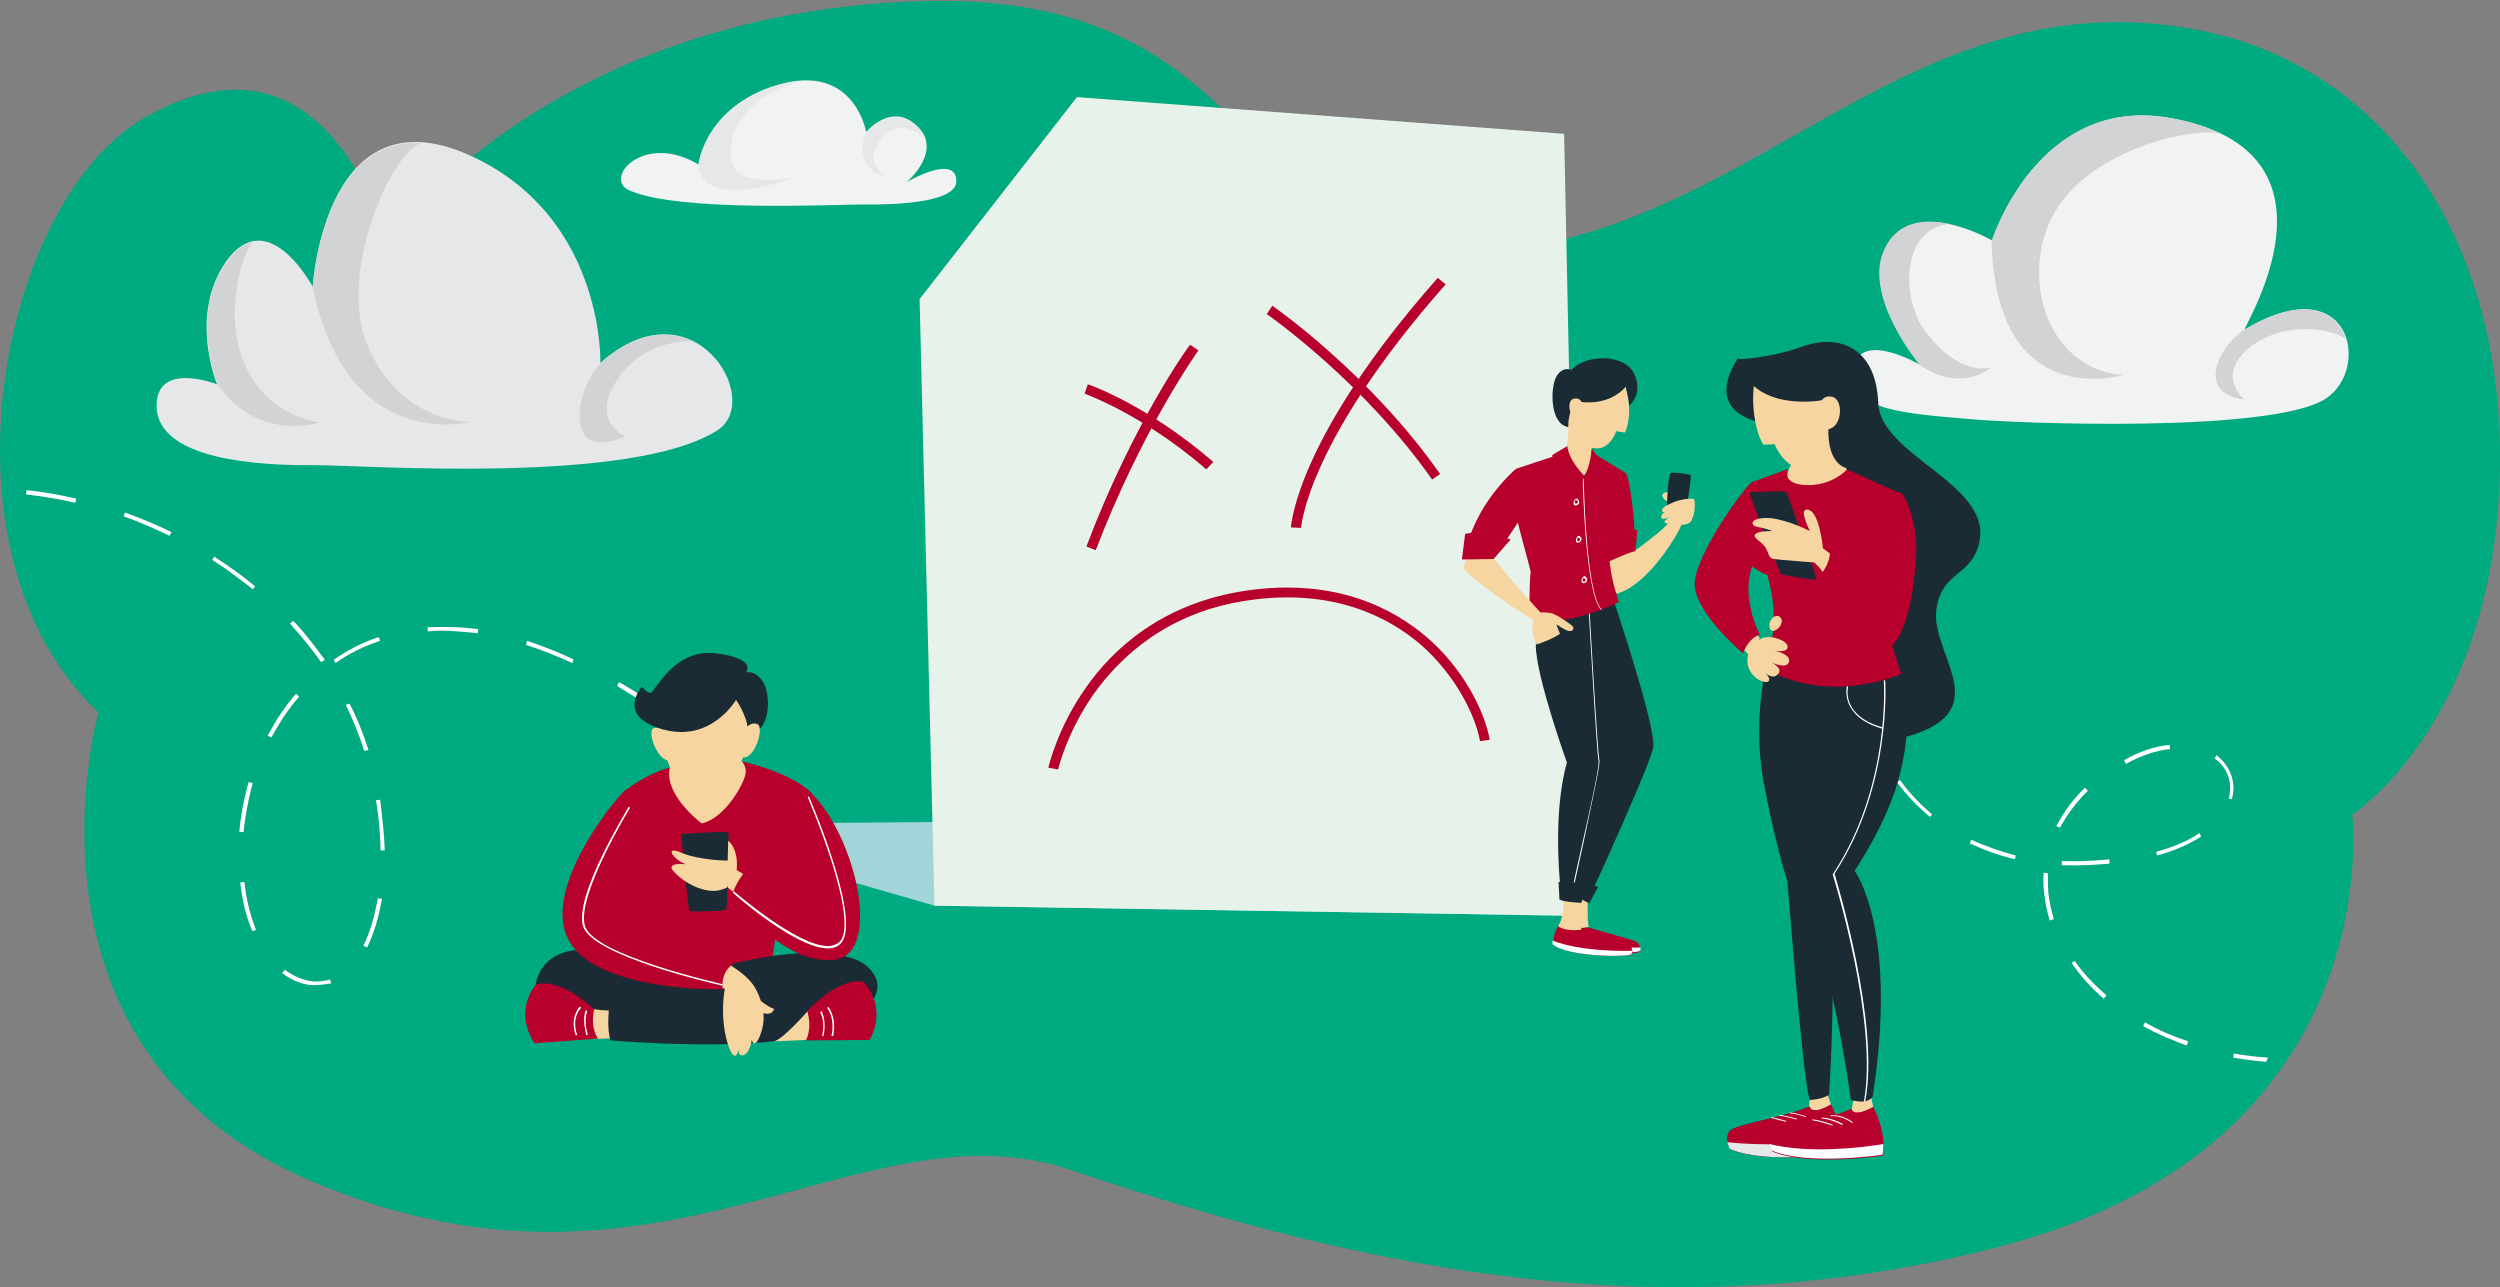 <?xml version="1.0" encoding="utf-8"?>
<!-- Generator: Adobe Illustrator 18.0.0, SVG Export Plug-In . SVG Version: 6.00 Build 0)  -->
<!DOCTYPE svg PUBLIC "-//W3C//DTD SVG 1.1//EN" "http://www.w3.org/Graphics/SVG/1.1/DTD/svg11.dtd">
<svg version="1.1" id="Layer_1" xmlns="http://www.w3.org/2000/svg" xmlns:xlink="http://www.w3.org/1999/xlink" x="0px" y="0px"
	 viewBox="0 0 538 277" enable-background="new 0 0 538 277" xml:space="preserve">
<rect x="0" y="0" width="538" height="277" fill="#808080" stroke="none"/>
<g>
	<rect fill="none" width="538" height="277"/>
	<path fill="#00AA80" d="M473.2,6.5C412-5.4,379.5,47.9,322.5,54c-57,6.1-46.6-56.8-125.6-53.7C117.9,3.2,83.2,52,83.2,52
		S70.7,2.4,31,25.4C-0.2,43.5-15,119.3,21.2,153.3c0,0-20.4,71.8,44.5,100.3c75.3,33,118.9-17.1,164.5-1.9
		c55.9,18.8,124.5,36.6,201.1,16.3c83.4-22.2,74.9-92.7,74.9-92.7s27.7-17.8,31.4-66.2C541.6,55.5,515.4,14.7,473.2,6.5z"/>
	<path fill="#A1D5D9" d="M201.1,194.9l-60.8-17.5l120.1-1l79.8,20.7L201.1,194.9z"/>
	<path fill="#FFFFFF" d="M36.5,115.3c-3.2-1.5-6.5-3-9.9-4.2l0.3-0.8c3.4,1.2,6.7,2.6,10,4.2L36.5,115.3z M16.2,108.2
		c-3.5-0.8-7.1-1.4-10.6-1.8l0.1-0.9c3.5,0.3,7.2,1,10.7,1.8L16.2,108.2z"/>
	<path fill="#FFFFFF" d="M67.2,212c-2.2-0.1-4.5-1.1-6.5-2.6l0.6-0.7c1.9,1.4,4,2.3,6.1,2.5c1.2,0.1,2.4-0.1,3.6-0.4l0.3,0.8
		C69.9,211.9,68.5,212,67.2,212z M79,203.9l-0.8-0.4c1.4-2.8,2.4-6.2,3.1-10.2l0.9,0.1C81.5,197.5,80.4,201.1,79,203.9z M54.3,200.4
		c-1.3-3.1-2.2-6.6-2.6-10.5l0.9-0.1c0.4,3.9,1.3,7.3,2.5,10.3L54.3,200.4z M81.9,182.8c-0.1-3.2-0.3-6.5-0.9-10
		c0-0.2-0.1-0.4-0.1-0.6l0.9-0.1c0,0.2,0.1,0.4,0.1,0.7c0.4,3.5,0.8,7,0.9,10.2h-0.9V182.8z M52.4,179.1l-0.9-0.1
		c0.3-3.5,1-7.2,2-10.7l0.9,0.2C53.4,172,52.8,175.6,52.4,179.1z M78.4,161.6c-1.1-3.4-2.4-6.7-4-9.9l0.8-0.3c1.7,3.2,3,6.6,4.1,10
		L78.4,161.6z M58.4,158.7l-0.8-0.4c1.8-3.3,3.7-6.3,6.1-9l0.7,0.6C62.1,152.5,60.2,155.4,58.4,158.7z M69.1,142.5
		c-2-2.9-4.3-5.6-6.7-8.3l0.7-0.6c2.5,2.6,4.7,5.5,6.8,8.4L69.1,142.5z M72.2,142.7l-0.4-0.7c3-2.1,6.3-3.8,9.7-4.9l0.3,0.8
		C78.3,139.1,75.1,140.6,72.2,142.7z M123.2,142.7c-3.4-1.5-6.7-2.9-10-3.9l0.2-0.9c3.3,1.1,6.7,2.4,10,4L123.2,142.7z M92.1,135.9
		L92,135c2.2-0.1,4.4-0.1,6.7,0c1.3,0.1,2.8,0.2,4.2,0.4l-0.1,0.9c-1.3-0.2-2.8-0.3-4.1-0.4C96.4,135.7,94.2,135.6,92.1,135.9z
		 M54.4,126.8c-2.8-2.2-5.6-4.3-8.7-6.3l0.4-0.7c3.1,2,6.1,4.1,8.8,6.4L54.4,126.8z"/>
	<path fill="#FFFFFF" d="M137.6,150.6c-1.7-1.1-3.3-2-4.8-3l0.4-0.8c1.7,0.9,3.3,2,5,3L137.6,150.6z"/>
	<path fill="#FFFFFF" d="M402.9,159.5c-1.4-3.2-2-5.3-2-5.4l0.9-0.2c0,0,0.6,2.1,1.9,5.2L402.9,159.5z"/>
	<path fill="#FFFFFF" d="M433.6,184.9c-3.4-0.8-6.7-2-9.7-3.4l0.3-0.8c3,1.4,6.2,2.5,9.6,3.4L433.6,184.9z M415.3,175.8
		c-2.6-2.2-5-4.7-7.1-7.5l0.7-0.4c2,2.8,4.4,5.2,6.9,7.4L415.3,175.8z"/>
	<path fill="#FFFFFF" d="M480.3,172c0.3-1.1,0.4-2.2,0.3-3.2c-0.2-2.4-1.5-4.6-3.6-6.3l-0.4,0.7c1.9,1.4,3.1,3.4,3.3,5.6
		c0.1,1,0,2-0.3,3L480.3,172z"/>
	<path fill="#FFFFFF" d="M442,197.8c-0.6-1.9-1-3.9-1.2-5.7c-0.1-1.4-0.1-2.8-0.1-4.2l-0.9-0.1c-0.1,1.4-0.1,2.9,0.1,4.3
		c0.2,2,0.6,4,1.2,6L442,197.8z"/>
	<path fill="#FFFFFF" d="M449.3,170.2l-0.6-0.7c-2.6,2.5-4.6,5.3-6.2,8.3l0.8,0.3C444.8,175.4,446.8,172.6,449.3,170.2z"/>
	<path fill="#FFFFFF" d="M452.7,214.9l0.6-0.7c-2.6-2.3-5-4.7-6.8-7.4l-0.7,0.4C447.7,210,450,212.6,452.7,214.9z"/>
	<path fill="#FFFFFF" d="M454,185.8l-0.1-0.9c-0.2,0-0.4,0.1-0.7,0.1c-3.2,0.3-6.5,0.4-9.5,0.3v0.9c3.1,0.1,6.3,0,9.6-0.3
		C453.6,186,453.8,185.8,454,185.8z"/>
	<path fill="#FFFFFF" d="M470.9,224.1c-3.3-1.1-6.4-2.4-9.3-4.1l-0.4,0.8c3,1.7,6.1,3,9.4,4.2L470.9,224.1z"/>
	<path fill="#FFFFFF" d="M488.1,227.6c-2.5-0.2-5-0.4-7.4-0.9l-0.1,0.9c2.3,0.4,4.6,0.7,7.1,0.9C487.8,228.1,488,227.8,488.1,227.6z
		"/>
	<path fill="#FFFFFF" d="M457.1,163.6l0.4,0.8c3.2-1.8,6.5-2.9,9.5-3.2l-0.1-0.9C463.7,160.6,460.4,161.7,457.1,163.6z"/>
	<path fill="#FFFFFF" d="M464.2,184.1c3.7-1,6.9-2.4,9.5-4.1l-0.4-0.7c-2.5,1.7-5.6,3-9.3,4L464.2,184.1z"/>
	<path fill="#E6E7E8" d="M46.7,82.7c0,0-13-5.1-13,4.6c0,11.8,22.4,12.9,33.8,12.8c11.3,0,68.4,4.3,86.9-7.5
		c10.1-6.5-5.2-32.3-25.2-14.5c0,0,0.9-29.6-25.5-43.4c-33.8-17.7-36.4,27-36.4,27s-9.6-18-18.6-5.5C40.5,67.8,46.7,82.7,46.7,82.7z
		"/>
	<path fill="#D1D3D4" d="M79.1,74.4c-6.7-16,5.6-42.3,11.6-43.6c-21.5-1.3-23.4,31.1-23.4,31.1c7.5,35.9,33.9,28.9,33.9,28.9
		S86.2,91.2,79.1,74.4z"/>
	<path fill="#D1D3D4" d="M134.6,93.9c0,0-6.4-2.6-3.1-9.8c3.3-7.2,10.5-10.8,17.5-10.7c-5.2-2.4-12.1-2.1-19.9,4.9
		c0,0-5.2,5.7-4.2,12.9C125.9,98.2,134.6,93.9,134.6,93.9z"/>
	<path fill="#D1D3D4" d="M52.7,78.5c-5.1-11.6,0.2-25.8,1.8-26.4c-1.9,0.3-3.9,1.7-5.7,4.3c-8.2,11.4-2,26.3-2,26.3
		c9,12.7,22,8.2,22,8.2S57.7,89.9,52.7,78.5z"/>
	<path fill="#F1F2F2" d="M413.2,78.5c0,0-14.4-8.4-14.4,2.2c0,7.7,11.5,8.3,25.2,9.5c9.6,0.9,64.8,3.1,76.5-4.4
		c9.8-6.4,5.5-28.5-17.4-14.9c-1.3,0.8,24.5-38.2-16-45.5c-28.4-5.1-38.3,26.4-38.3,26.4s-18.1-10.6-23.2,2.6
		C401.4,64.4,413.2,78.5,413.2,78.5z"/>
	<path fill="#D1D3D4" d="M442.7,44.8c8.7-13.6,31.2-17.7,35.4-15.9c-3-1.5-6.7-2.8-11.2-3.5c-28.4-5.1-38.3,26.4-38.3,26.4
		c0.8,37.4,28.3,28.9,28.3,28.9C440.1,79.5,434.1,58.4,442.7,44.8z"/>
	<path fill="#D1D3D4" d="M482.9,71c0,0-5.6,3.8-6.1,9.3c-0.3,5.4,6.1,5.6,6.1,5.6s-6.2-5.1,1.2-11.1c6.5-5.3,16.3-4.6,20.6-2
		C502.9,66.9,495.8,63.2,482.9,71z"/>
	<path fill="#D1D3D4" d="M413.9,70.7c-4.4-6.2-5.1-21.3,5.5-22.5c-5.3-1.2-11.5-0.7-14.2,6.2c-3.9,10,7.9,24.1,7.9,24.1
		c8.9,6.3,15.3,0.6,15.3,0.6S421.5,81.4,413.9,70.7z"/>
	<path fill="#E7F2EA" d="M231.8,20.9l104.8,7.9l3.5,168.3l-139-2.2l-3.2-130.4L231.8,20.9z"/>
	<path fill="#E7F2EA" d="M231.8,20.9l1.9,46.1l-35.9-2.5L231.8,20.9z"/>
	<path fill="#B7002B" d="M235.8,118.4l-2-0.8c10-26.5,22.1-43.3,22.3-43.4l1.8,1.2C257.7,75.7,245.8,92.3,235.8,118.4z"/>
	<path fill="#B7002B" d="M259.6,101c-13.9-12-26.1-16.2-26.2-16.3l0.7-2c0.6,0.2,12.7,4.4,27,16.7L259.6,101z"/>
	<path fill="#B7002B" d="M308.2,103.2c-14.9-21.2-35.4-35.5-35.6-35.6l1.2-1.8c0.2,0.1,21,14.6,36.1,36.2L308.2,103.2z"/>
	<path fill="#B7002B" d="M280,113.6l-2.2-0.1c0.1-0.8,1.4-19.5,31.6-53.7l1.7,1.4C281.4,94.8,280,113.3,280,113.6z"/>
	<path fill="#B7002B" d="M227.7,165.6l-2.1-0.4c0.1-0.3,1.9-8.4,8-17.1c5.7-8.2,16.3-18.3,34.6-21c19.3-2.8,31.6,3.9,38.7,9.9
		c8,6.8,12.6,16.1,13.7,22.2l-2.1,0.3c-1-5.6-5.3-14.3-12.9-20.9c-6.7-5.7-18.6-12.1-37-9.4c-17.5,2.5-27.7,12.4-33.2,20.1
		C229.5,157.7,227.7,165.6,227.7,165.6z"/>
	<path fill="#F1F2F2" d="M195.1,39.2c0,0,10.7-6.3,10.7-0.2c0,4.6-13.1,5.1-19.7,5c-6.6,0-39.8,1.7-50.6-3c-5.9-2.5,3-12.7,14.8-5.6
		c0,0,1.2-11.5,15.4-16.6c18-6.4,20.7,9.6,20.7,9.6s5.3-6.4,10.7-1.5C203.3,32.3,195.1,39.2,195.1,39.2z"/>
	<path fill="#E6E7E8" d="M157.9,35.9c-2.3-4.5,0.8-15.1,14.7-18.5c-2,0.1-4.2,0.6-6.8,1.4c-14.2,5.1-15.4,16.6-15.4,16.6
		c0.2,10.5,21.3,2.6,21.3,2.6S160.4,40.7,157.9,35.9z"/>
	<path fill="#E6E7E8" d="M190.6,38.1c0,0-4.8-2.8-1.3-7.8s8.6-2.2,10,0c-0.3-1.1-0.9-2.2-2.1-3.2c-5.4-4.9-10.7,1.5-10.7,1.5
		C185.2,30.7,184.3,36.1,190.6,38.1z"/>
	<path fill="#F7D5A0" d="M341.7,193.3c0,0-0.2,4.7,0.2,6.1c0,0-3.2,1.1-3.3,0.2c-0.1-0.9,0.1-7,0.1-7L341.7,193.3z"/>
	<path fill="#1A2B35" d="M341,189.5l2.9,1.4l-1.9,3.5l-3.7-1.9L341,189.5z"/>
	<path fill="#1A2B35" d="M347.4,129.6c0,0,8.8,26.3,8.4,31c-0.2,3-13.2,31.3-13.2,31.3l-2.3-0.8l5.1-30.3c0,0-5.2-18.7-4.8-19.2
		C340.9,141,347.4,129.6,347.4,129.6z"/>
	<path fill="#B7002B" d="M337,198.8c0,0,1.3,1.2,4.8,0.8c0,0,8.9,2.5,10,2.9c1,0.3,1.4,1.7,1.1,2.3c-0.4,0.7-13.7,0.7-17-2.1
		C336,202.5,335.9,200.3,337,198.8z"/>
	<path fill="#FFFFFF" d="M352.9,204.6c-0.4,0.7-13.7,0.7-17-2.1c0,0,0-0.3,0-0.8c5.7,2.3,15,2.3,17.1,2.2
		C353.1,204.2,353.1,204.4,352.9,204.6z"/>
	<path fill="#F7D5A0" d="M336.3,191.7c0.1,0.7,0.7,4.9-1,7.6l0.4,3.3c0,0,2.6-1.1,2.8-1.1c0.1,0,1.8-1.4,1.8-1.4s-0.6-4,0.1-8.9
		L336.3,191.7z"/>
	<path fill="#B7002B" d="M335.3,199.3c0,0,1.3,1.2,4.8,0.8c0,0,8.9,2.5,10,2.9c1,0.3,1.4,1.7,1.1,2.3c-0.4,0.7-13.7,0.7-17-2.1
		C334.2,203.2,334.2,201,335.3,199.3z"/>
	<path fill="#1A2B35" d="M347.4,129.6c-0.6,0.9-1.9,29.6-1.7,34.5c0.3,5-5.6,29.1-5.6,29.1l-4.1-0.3c0,0-2.2-16.8,1.2-28.8
		c0,0-6.7-18.6-6.7-25.3l1-3.5l1.1-5.1l8.7-1.2L347.4,129.6z"/>
	<path fill="#F7D5A0" d="M359.5,106.3c-0.2-0.2-0.9-0.6-1.5-0.1c-0.7,0.4,0.3,1.8,1.4,1.8L359.5,106.3z"/>
	<path fill="#F7D5A0" d="M359.5,106.3c-0.2-0.2-0.9-0.6-1.5-0.1c-0.7,0.4,0.3,1.8,1.4,1.8L359.5,106.3z"/>
	<path fill="#1A2B35" d="M363.1,108.3c0-0.1,1-5.8,0.7-6.1c-0.3-0.1-3.5-0.7-4.2-0.4c-0.7,0.1-0.9,7.4-0.9,7.4l3.3-0.3L363.1,108.3z
		"/>
	<path fill="#F7D5A0" d="M337.5,92.1c0.1,0.1,0.2,3.5-1,5.5l-0.7,2l2,2c0.1,0.1,3,0.8,3,0.8l2-1.9l0.1-1.1c0,0-0.9-2,0-4.6
		L337.5,92.1z"/>
	<path fill="#B7002B" d="M350,102.1c0.4-0.1,1.9,9.2,1.7,12.8l-2.1,1.8l-2.3,0.2l-2.2-0.7C345.1,116.1,347.4,102.9,350,102.1z"/>
	<path fill="#F7D5A0" d="M361.9,112.7c0.1,0.7-6.8,13.2-14.1,15.1l-3-1.2l0.2-3.6l1.2-2.2l2.2-2.6l3.3,0.4c0,0,6.6-4.7,7.5-6.3
		l1.1-0.9L361.9,112.7z"/>
	<path fill="#F7D5A0" d="M364.6,107.5c-0.2-0.4-2.9-0.1-4.5,0.6c-1.7,0.7-2.6,1.3-2.4,1.9c0.2,0.6,1.7-0.1,1.7-0.1s-1.9,0.3-1.9,1.3
		c-0.1,1,1.7,0.1,1.7,0.1s-1.4,0.9-0.9,1.2c0.6,0.3,4,0.9,5.3,0C364.7,111.6,364.9,108.4,364.6,107.5z"/>
	<path fill="#78CEFF" d="M341.3,102.9c0,0,1.1,7.7,0.3,10.6l-2.1,0.2c0,0,0.3-6.7-0.6-9.6l1.8-1.7L341.3,102.9z"/>
	<path fill="#B7002B" d="M351.9,118.6c0,0,0.6-4.5,0.3-4.6c-0.2-0.1-4.2,0.1-5.9,1.5c-0.3,1.8-0.3,3.5,0,5.3
		C346.3,120.8,350.4,118.9,351.9,118.6z"/>
	<path fill="#FFFFFF" d="M351.1,205.3c-0.4,0.7-13.7,0.7-17-2.1c0,0,0-0.3,0-0.8c5.7,2.3,15,2.3,17.1,2.2
		C351.4,204.8,351.2,205,351.1,205.3z"/>
	<path fill="#F7D5A0" d="M342.5,97.4c-1.2,0.6-3.2,1.1-5.2-1.9c0.3-1.7,0.3-3.3,0.2-3.4l5.4,2.8C342.7,95.9,342.5,96.7,342.5,97.4z"
		/>
	<path fill="#F7D5A0" d="M349.7,82.8c0,0,2,5.6,0,10.3l-1.9-0.3c0,0-2.8,8.7-10.4-0.6l-1.5-5.2l5.7-4.2H349.7z"/>
	<path fill="#1A2B35" d="M350.6,87.3c0,0,3.2-2.5,1-7c-2.2-4.3-10.5-4-13.4-0.7c0,0-2-0.9-3.3,1.5c-1.3,2.4-1.4,10.2,2.6,10.8
		c0,0-0.1-3,1.1-4.3l1.8-1.1c0,0,5.7,1,9.5-3.3C349.8,83.3,350.5,85.5,350.6,87.3z"/>
	<path fill="#F7D5A0" d="M340.6,87.6c0-0.2-0.1-2.2-1.9-1.8c-1.8,0.3-0.7,4.5,0.3,4.3C340.1,89.9,340.6,87.6,340.6,87.6z"/>
	<path fill="#FFFFFF" d="M338.5,192.1h-0.2c0.1-1.2,1.1-5.7,2.3-11c1.7-7.4,3.7-16.6,3.4-17.4c-0.4-1.5-2-30.8-2.1-32h0.2
		c0,0.3,1.7,30.5,2.1,32c0.2,0.9-1.8,9.7-3.4,17.5C339.7,186.4,338.6,190.9,338.5,192.1z"/>
	<path fill="#1A2B35" d="M341.7,190l-1.4,4.3c0,0-3.9-0.2-4.7-0.7l-0.2-3.8L341.7,190z"/>
	<path fill="#B7002B" d="M326.1,101c0,0-9,7.7-10.8,18.4l4.1-0.9l3,0.2c0,0,4.4-6.3,4.8-7.1C327.2,111.6,329.5,105,326.1,101z"/>
	<path fill="#B7002B" d="M342.5,97.3l7.5,4.6c0,0-4.1,11.3-3.7,17.7s2.3,9.7,2,10c-0.3,0.3-11.7,5.3-17.5,3.9l-1.7-2.5
		c0,0,0.1-7.4,0.3-7.8c0.1-0.4-2.8-10.2-3-12c-0.2-2-0.2-10.3-0.2-10.3l10-3.3c0,0,0.9,4.1,4.7,4.9
		C340.9,102.5,343.4,100,342.5,97.3z"/>
	<path fill="#F7D5A0" d="M316.1,118.6c0,0-1.2,3.1-1.1,3.8c0.1,0.7,9.4,7.9,14.9,10.9c0,0-0.6,3.4,0.8,5.4c0,0,3.1-1,5-2.3
		c0,0-0.8-2-0.7-2c0.1,0,1.4,1,2.3,1.3c0.9,0.4,2-0.4,0.7-1.3c-1.3-0.9-3.3-2.4-4.5-2.5c-1.2-0.2-2-0.1-2-0.1s-8.8-9.6-10.1-11.9
		l-2.6-2L316.1,118.6z"/>
	<path fill="#B7002B" d="M325.1,116.1c0,0-6.3-2.2-9.8-1.2l-0.7,5.5l6.8-0.1L325.1,116.1z"/>
	<path fill="#FFFFFF" d="M344.6,131.3c-3.5-3.5-4-27.8-4-28.8h0.2c0,0.2,0.4,25.2,3.9,28.7L344.6,131.3z"/>
	<path fill="#B7002B" d="M337.3,96c0,0-3.3,1.9-3.3,2c0,0.1,1.9,5.5,6.1,6.8l0.9-2.4C340.9,102.5,337.5,98.9,337.3,96z"/>
	<path fill="#B7002B" d="M342.5,96.5c0,0-0.1,3.8-1.7,6.1l1,2.3c0,0,3-2.8,2.1-6.5L342.5,96.5z"/>
	<path fill="#FFFFFF" d="M339.1,108.8c-0.1,0-0.2,0-0.3-0.1c-0.2-0.1-0.2-0.4-0.1-0.8c0.1-0.2,0.3-0.6,0.6-0.6c0.1,0,0.1,0,0.2,0.1
		c0.4,0.3,0.4,0.7,0.3,0.9C339.7,108.6,339.3,108.8,339.1,108.8z M339.2,107.6c-0.1,0-0.3,0.1-0.3,0.3c0,0.1-0.1,0.3,0.1,0.4
		l0.1,0.1c0.2,0,0.4-0.1,0.4-0.3C339.7,108,339.6,107.8,339.2,107.6z"/>
	<path fill="#FFFFFF" d="M339.6,116.8c-0.1,0-0.2,0-0.3-0.1c-0.2-0.1-0.2-0.4-0.1-0.8c0.1-0.2,0.3-0.6,0.6-0.6c0.1,0,0.1,0,0.2,0.1
		c0.4,0.3,0.4,0.7,0.3,0.9C340.1,116.5,339.9,116.8,339.6,116.8z M339.7,115.7c-0.1,0-0.3,0.1-0.3,0.3c0,0.1-0.1,0.3,0.1,0.4
		l0.1,0.1c0.2,0,0.4-0.1,0.4-0.3C340.1,116,340,115.9,339.7,115.7C339.8,115.7,339.8,115.7,339.7,115.7z"/>
	<path fill="#FFFFFF" d="M340.8,125.5c-0.1,0-0.2,0-0.3-0.1c-0.2-0.1-0.2-0.4-0.1-0.8c0.1-0.2,0.3-0.6,0.6-0.6c0.1,0,0.1,0,0.2,0.1
		c0.4,0.3,0.4,0.7,0.3,0.9C341.4,125.3,341.1,125.5,340.8,125.5z M340.9,124.4c-0.1,0-0.3,0.1-0.3,0.3c0,0.1-0.1,0.3,0.1,0.4
		l0.1,0.1c0.2,0,0.4-0.1,0.4-0.3C341.3,124.7,341.2,124.6,340.9,124.4C340.9,124.4,341,124.4,340.9,124.4z"/>
	<path fill="#B7002B" d="M134,170.5c0,0,5.1-4.1,10.4-5.4c5.3-1.2,9.8,0.1,9.8,0.1l5.6-1.3c0,0,10.1,2.1,14.9,6.8v10.5
		c0,0-1,8.9-1.1,9c-0.1,0.1-4.5,2.6-4.5,2.6l-1.8,5.8l-0.4,2.8l-1.1,7.8l-12.2,0.3l-16.4-4.5l-4.8-18.9L134,170.5z"/>
	<path fill="#1A2B35" d="M135.6,207.1c-0.2-0.1-9.8-5.1-16.3-1.2c-6.6,4-3.5,12.8-3.5,12.8l10.8,1.3c0,0,13.9-0.2,14.8-0.6
		c0.9-0.3,4.4-7.5,4.4-7.5l-7.8-4.6L135.6,207.1z"/>
	<path fill="#F7D5A0" d="M133.3,217.4c0,0-3.2,0.3-6.4-0.4l0.2,6.6l5.8-0.2L133.3,217.4z"/>
	<path fill="#B7002B" d="M115.4,211.9c0,0-5,5.4-0.3,12.6l13.6-1c0,0-1.8-2.2-0.8-6.4C127.7,217.2,120.9,210.3,115.4,211.9z"/>
	<path fill="#B7002B" d="M118.8,211.9c-2.2,1.8-4.8,5.5-2.3,12.5l-1.5,0.1c-4.5-7.2,0.3-12.6,0.3-12.6
		C116.5,211.6,117.7,211.7,118.8,211.9z"/>
	<path fill="#F7D5A0" d="M160.9,188.6c-0.1,0-3.3-1.9-3.3-1.9s-1.2,3.4-1.3,3.8c-0.1,0.4,2.2,1.9,2.2,1.9L160.9,188.6z"/>
	<path fill="#1A2B35" d="M156.3,195.8c-0.1,0.3-7.7,0.4-7.9,0.3c-0.3-0.1-1.9-16.4-1.7-16.6c0.3-0.1,9.6-0.7,10-0.3
		C157.1,179.3,156.5,194.7,156.3,195.8z"/>
	<path fill="#F7D5A0" d="M158.4,187.9c0.1-0.1,0.9-4.7-1.7-7l-0.1,4.3c0,0-5.9,0-10-1.7c-4-1.7-1.4,1.8,1.1,2.5c0,0-2.9-0.4-3.2,0.6
		c-0.3,1,6.8,7.2,11.9,4.4l1.5-2.3L158.4,187.9z"/>
	<path fill="#F7D5A0" d="M159.1,163.3c0,0,1.8,1.3,1.3,3.4c-0.4,2.1-4.4,9.4-9.4,10.5c0,0-9-6.7-6.6-12.8c2.4-6,5.8-3.2,5.8-3.2
		L159.1,163.3z"/>
	<path fill="#F7D5A0" d="M144.4,164.5c2.4-6,5.8-3.2,5.8-3.2l8.8,2c0,0,0.2,0.2,0.6,0.6c0,0-1.1,6.8-8,7.6
		C145.3,172.2,144.1,165.4,144.4,164.5z"/>
	<path fill="#F7D5A0" d="M159.6,149.5c0,0,5.7,17.2-7.4,19.5c-13.1,2.4-8.7-19.5-8.7-19.5l10-2L159.6,149.5z"/>
	<path fill="#F7D5A0" d="M143.5,157.7c0,0-1-1.5-2.8-1c-1.7,0.6,1.1,7.9,3.7,6.8C147.2,162.4,143.5,157.7,143.5,157.7z"/>
	<path fill="#1A2B35" d="M158.4,150.6c0,0-5.3,9.2-15.6,6.4c-10.4-2.8-4.7-9.2-4.7-9.2s1.1,1.3,1.9,1.3c0.9,0,5-9.7,14.1-8.5
		c9.1,1.2,6.4,4.1,6.4,4.1s1.9-0.6,3.6,1.9c1.7,2.4,1.9,9.3-1.8,11.3l-1.5-1.7C161,156.4,160.4,153.6,158.4,150.6z"/>
	<path fill="#F7D5A0" d="M160.3,157c0,0,0.9-1.7,2.6-1.2c1.8,0.4-0.6,8.1-3.2,7.1C157,162,160.3,157,160.3,157z"/>
	<path fill="#1A2B35" d="M131.1,216.7c0,0-0.6,4.7,0.3,7.2c0,0,32.3,2.8,45.1-1.8c12.9-4.5,14.7-10.2,9.9-14.3
		C181.6,203.7,163.2,202.5,131.1,216.7z"/>
	<path fill="#F7D5A0" d="M173.9,217.5c0,0-5.6,6.4-7.4,6.6l7.1-0.3l2.3-1.3l0.2-3.1L173.9,217.5z"/>
	<path fill="#B7002B" d="M185.8,211.3c0,0,5.3,5.1,1.3,12.5l-13.7,0.1c0,0,1.5-2.3,0.3-6.4C173.9,217.5,180.3,210.2,185.8,211.3z"/>
	<path fill="#B7002B" d="M182.3,211.6c2.4,1.5,5.3,5.1,3.3,12.2h1.5c4-7.5-1.3-12.5-1.3-12.5C184.7,211.1,183.4,211.2,182.3,211.6z"
		/>
	<path fill="#F7D5A0" d="M157.9,208.2c0,0,3,1.8,4.5,4.2c1.4,2.4,2.1,5.2,1.9,7.4c-0.2,2.2-1.2,4.5-1.8,4.7
		c-0.6,0.2-0.7-0.8-0.7-0.8s-0.4,3.1-1.9,3.4c-1.4,0.3-0.9-2.5-0.9-2.5s0.1,2.5-0.9,2.6c-0.9,0.1-3.5-6.4-2.1-14.6
		C156.2,212.8,155.9,209.5,157.9,208.2z"/>
	<path fill="#F7D5A0" d="M162.4,214.3c0,0,2.8,2.5,4.2,2.8c0,0-0.4,2.1-3.7,0.4C159.4,215.9,162.4,214.3,162.4,214.3z"/>
	<path fill="#F7D5A0" d="M156.2,212.8l-1.3-0.3l-3-2.2l2.9-1.9l1.3-0.7l1-0.1l0.9,0.7l2.6,3.8L156.2,212.8z"/>
	<path fill="#B7002B" d="M157.9,207.4c0,0-2.8,1.3-2.4,5.5c0,0-26.4,0.7-32.9-10.2c-6.5-10.7,9.4-30.3,11.5-32.2
		c0,0,8.6,17.9,5.2,26.3C139.2,196.8,156.7,206.5,157.9,207.4z"/>
	<path fill="#B7002B" d="M160.4,187.4c0,0-2.5,3.2-2.8,5.3c0,0,10.1,14.7,21.5,13.9c11.2-0.7,5-26.8-4.6-36c0,0-7.5,8.9-5,20.3
		C169.6,191,164.4,189.5,160.4,187.4z"/>
	<path fill="#FFFFFF" d="M177.2,223c0-0.1,0.8-2.9-0.4-5.4l-0.3,0.2c1.2,2.3,0.4,5.1,0.4,5.1L177.2,223z"/>
	<path fill="#FFFFFF" d="M179.3,223c0-0.1,0.9-3.5-1-6.3l-0.3,0.2c1.8,2.5,1,6,0.9,6L179.3,223z"/>
	<path fill="#FFFFFF" d="M126.2,222.8l0.3-0.1c-1-3.4-0.1-5.1-0.1-5.1l-0.3-0.2C126,217.5,125.2,219.2,126.2,222.8z"/>
	<path fill="#FFFFFF" d="M123.9,222.8l0.3-0.1c-1.3-3.8,0.8-5.8,0.9-5.8l-0.3-0.3C124.8,216.6,122.5,218.8,123.9,222.8z"/>
	<path fill="#FFFFFF" d="M155.4,212.1l0.1-0.3c-0.3-0.1-27.7-6.2-29.6-12.5c-2-6.3,9.6-25.3,9.7-25.5l-0.3-0.2
		c-0.4,0.8-11.9,19.4-9.8,25.8C127.6,205.8,154.1,211.8,155.4,212.1z"/>
	<path fill="#FFFFFF" d="M178.2,204.1c0.9,0,1.7-0.2,2.3-0.7c5.7-3.8-5.9-30.8-6.4-32l-0.3,0.1c0.1,0.3,12,27.9,6.5,31.5
		c-0.6,0.3-1.3,0.6-2.1,0.6c-6.7,0-20.1-11.7-20.3-11.8l-0.2,0.3C158.3,192.7,171.3,204.1,178.2,204.1z"/>
	<path fill="#F7D5A0" d="M387.1,98.6c0,0-3.5,1.4-2.2,6.7l5,2c0,0,7.9-1.2,7.9-6.4c0,0-2-0.9-3-3.8c-1-2.9-4.1-1.4-4.1-1.4
		L387.1,98.6z"/>
	<path fill="#F7D5A0" d="M387.1,98.6l3.5-2.8c0,0,3.1-1.4,4.1,1.4c0.6,1.7,1.5,2.6,2.2,3.2c-3.7,2.2-10.2,4.7-11.5-0.3
		C386.1,98.9,387.1,98.6,387.1,98.6z"/>
	<path fill="#F7D5A0" d="M393.1,235l0.9,2.6l-0.4,1.5l-2.8,0.3l-1.8-0.2l0.3-1.3l0.3-2.6L393.1,235z"/>
	<path fill="#1A2B35" d="M394,237.7c0,0,3,5.4,2.1,10.5c0,0-16.1,2.4-23.8-0.9c0,0-1.2-2.5-0.1-3.9c1.1-1.4,11.7-2.9,17.2-5.3
		C389.4,238,389.6,240.3,394,237.7z"/>
	<path fill="#B7002B" d="M394,237.7c0,0,3,5.4,2.1,10.5c0,0-16.1,2.4-23.8-0.9c0,0-1.2-2.5-0.1-3.9c1.1-1.4,11.7-2.9,17.2-5.3
		C389.4,238,389.6,240.3,394,237.7z"/>
	<path fill="#F7D5A0" d="M403.1,238.2l-1.4-7.4l-2.1,2.2l-1.1,5.6l0.1,2.4l3.4-0.1L403.1,238.2z"/>
	<path fill="#1A2B35" d="M379.6,145.9c0,0-2.3,10.7,0,22.7c2.2,12,4.7,20,5,20.9c0.2,0.9,3,39.6,4.8,47.2c0,0,2.5,0,4.2-1.1
		c0,0,1.1-15.5,0.7-29.5c-0.3-13.9-1-32.2-1-32.2l0.6-7.8l-3.2-13.4L379.6,145.9z"/>
	<path fill="#1A2B35" d="M379,90.9c0,0-12.7-1.8-5-13.8l8.7,4.5L379,90.9z"/>
	<path fill="#F7D5A0" d="M378.8,79c-2.5,3.1-1.7,13.2,0.7,16.7l2.4-0.1c0,0,3.7,10.2,14,2.9l4-7l-3.2-9.8l-8.8-1.7L378.8,79z"/>
	<path fill="#1A2B35" d="M392.3,86.1c0,0-15.3,3-18.3-8.8c0,0,6.7-0.1,14.1-2.8c7.4-2.6,15.6,0,16.1,12.2
		c0.4,11.3,24.2,17.4,21.8,29.7c-1.5,7.8-8.3,6.4-9.3,14.9c-1.2,9.8,13.9,22.3-7.8,27.6l-7.4-14.1l4.2-17.5l-6.3-18l-2.1-8.6
		c0,0-4.7-0.8-3.7-10.4L392.3,86.1z"/>
	<path fill="#1A2B35" d="M409.2,145.1c0,0,3,8.4-0.3,21.3c-2.5,10.4-9.8,21-9.8,21s9.5,12.4,3.9,48.6c0,0-0.9,1.8-4.7,0.7
		c0,0-4.4-34.5-12.4-45.5c0,0,5.3-25.9,2.9-36.4c0,0-7.9-3.5-9.6-8.2c-1.8-4.7,6.5-4.1,6.5-4.1l19.1,1.1L409.2,145.1z"/>
	<path fill="#F7D5A0" d="M391.5,87.6c0,0,0.3-2.8,2.8-2.2c2.5,0.6,2.2,6.6-1,7l-1.4-1.5L391.5,87.6z"/>
	<path fill="#F7D5A0" d="M376.7,141.3l-2.8-3l3.3-3.2l1.5,2.3l-1.7,3.1L376.7,141.3z"/>
	<path fill="#B7002B" d="M377.2,103.6c-1.5,0.7-12.5,15.9-12.5,22.1c0,6.2,10.4,14.9,10.4,14.9s1-3.2,3.6-4c0,0-4.4-8.4-1.4-15.3
		l-0.2-5.8l1.7-8.3L377.2,103.6z"/>
	<path fill="#B7002B" d="M406.4,136.2c0,0,2.4,8.2,2.8,8.8c0,0-14.4,6.5-27.9-0.4c0,0-1.1-2.9-1.1-3.4c0-0.6,3.4-6.3,0.1-17.5
		c0,0-3.7-1.2-5-4.1c0,0,2.5-10.9,1.9-15.9l7.6-2.8c0,0-1.7,3.3,4,3.5c5.7,0.1,8.7-3.4,8.7-3.4l11.2,5.1l-0.7,11.5L406.4,136.2z"/>
	<path fill="#F7D5A0" d="M378.9,137.5c1.5-1.1,5.8,0.2,5.8,1.7c0,1.4-2.9,0.8-2.9,0.8s3.6,0.7,3.2,2.4c-0.4,1.8-3.9,0.1-3.9,0.1
		s2.8,1.3,1.5,2.6c-1.2,1.3-2.8-0.4-2.8-0.4s1.4,1.3,0.8,1.9c-0.8,0.7-3.9-0.7-4.5-3.6C375.6,139.8,378.1,137.9,378.9,137.5z"/>
	<path fill="#F7D5A0" d="M380.8,134.9c-0.3-1.7,1.7-3.2,2.5-1.8C384.2,134.4,381.1,137.2,380.8,134.9z"/>
	<path fill="#F7D5A0" d="M392.3,118l2.3,1.7l0.1,4l-2.1,0.1c0,0-0.4-1.1-1.7-2.3c-1.2-1.3-1.7-2.2-1.7-2.2L392.3,118z"/>
	<path fill="#B7002B" d="M408.8,105.9c0.8-0.2,4.2,6.3,3.5,14.5c-0.6,8.2-2.4,21.6-10,20c-7.6-1.7-10.4-16.9-10.4-16.9
		s2-2.2,1.9-4.9c0,0,3.9,2.4,5.6,4.9C399.4,123.4,400.3,107.8,408.8,105.9z"/>
	<path fill="#E6E7E8" d="M371.7,245.8c8.4,0.9,16.5,0.2,16.5,0.2l-1.4,3c-5,0.2-10.8-0.1-14.7-1.8
		C372.3,247.2,372,246.7,371.7,245.8z"/>
	<path fill="#B7002B" d="M403.1,238.2c0,0,3,5.4,2.1,10.5c0,0-16.1,2.4-23.8-0.9c0,0-1.2-2.5-0.1-3.9c1.1-1.4,11.7-2.9,17.2-5.3
		C398.4,238.5,398.6,240.7,403.1,238.2z"/>
	<path fill="#FFFFFF" d="M380.8,246.2c8.5,2.1,19.6,0.8,24.5,0c0,0.8,0,1.5-0.2,2.3c0,0-16.1,2.4-23.8-0.9
		C381.3,247.6,381,247,380.8,246.2z"/>
	<path fill="#1A2B35" d="M386.1,110.5c0,0-1.4-4.4-1.8-4.7c-0.3-0.2-7.8,0.1-7.8,0.2c0,0.2,2.4,6.7,2.4,6.7s4.2,10.8,4.4,10.9
		c0.2,0.1,7.3,1.4,7.5,1.1s-2.4-7.8-2.4-7.8L386.1,110.5z"/>
	<path fill="#F7D5A0" d="M392.3,118c0,0-0.8-8.9-3.7-8.3c-1.3,0.3,0.9,4.6,0.9,4.6s-4.3-2.3-8.5-2.8c-4.2-0.3-4.7,1.5-2.8,1.9
		c1.9,0.3,3.2,0.9,3.2,0.9s-3.2-0.1-3.7,0.7c-0.6,0.8,1.4,1.5,2.2,2.8c0.8,1.2,0.6,2.3,1.8,2.5c1.2,0.2,9.6,0.8,9.6,0.8L392.3,118z"
		/>
	<path fill="#FFFFFF" d="M401.2,237.1c0.1,0,0.1-0.1,0.2-0.1c3.2-16.8-6.1-47.1-6.6-49c12.4-18.9,10.9-41.3,10.9-41.5
		c0-0.1-0.1-0.1-0.2-0.1c-0.1,0-0.2,0.1-0.1,0.2c0,0.2,1.5,22.6-10.9,41.4l-0.1,0.1v0.1c0.1,0.3,9.9,31.8,6.7,48.9
		C400.9,236.9,401,237.1,401.2,237.1C401.2,237.1,401,237.1,401.2,237.1z"/>
	<path fill="#FFFFFF" d="M405,156.8c0.1,0,0.1-0.1,0.1-0.1c0-0.1,0-0.2-0.1-0.2c-8.8-2.6-7.3-8.4-7.3-8.6c0-0.1,0-0.2-0.1-0.2
		c-0.1,0-0.2,0-0.2,0.1C397.5,147.8,395.8,154.1,405,156.8z"/>
	<path fill="#FFFFFF" d="M398.6,241.7c0.1-0.1,0.1-0.2,0.1-0.2c-0.1-0.1-2.2-1.7-4.7-1.5c-0.1,0-0.1,0.1-0.1,0.1l0.1,0.1
		C396.4,240,398.5,241.6,398.6,241.7C398.6,241.7,398.5,241.7,398.6,241.7z"/>
	<path fill="#FFFFFF" d="M396.5,242.1C396.5,242.1,396.6,242.1,396.5,242.1c0.1-0.1,0.1-0.2,0.1-0.2s-2.1-1.3-4.5-1.4
		c-0.1,0-0.1,0-0.1,0.1c0,0.1,0,0.1,0.1,0.1C394.3,240.9,396.4,242.1,396.5,242.1z"/>
	<path fill="#FFFFFF" d="M394.3,242.2c0.1,0,0.1,0,0.1-0.1c0-0.1,0-0.1-0.1-0.1c0,0-2.2-0.9-4.2-1.1c-0.1,0-0.1,0-0.1,0.1
		c0,0.1,0,0.1,0.1,0.1C392,241.4,394.2,242.2,394.3,242.2C394.2,242.2,394.2,242.2,394.3,242.2z"/>
	<path fill="#FFFFFF" d="M388.5,240.4c0.1,0,0.1,0,0.1-0.1c0-0.1,0-0.1-0.1-0.1c-0.1,0-1.7-0.7-3.3-0.8c-0.1,0-0.1,0.1-0.1,0.1
		l0.1,0.1C386.9,239.7,388.5,240.4,388.5,240.4z"/>
	<path fill="#FFFFFF" d="M386.6,240.9c0.1,0,0.1,0,0.1-0.1c0-0.1,0-0.1-0.1-0.1c0,0-2.3-0.6-3.6-0.8c-0.1,0-0.1,0-0.1,0.1
		s0,0.1,0.1,0.1C384.3,240.3,386.6,240.9,386.6,240.9z"/>
	<path fill="#FFFFFF" d="M384.3,241.4c0.1,0,0.1,0,0.1-0.1s0-0.1-0.1-0.1c0,0-1.9-0.6-3.1-0.8c-0.1,0-0.1,0-0.1,0.1
		c0,0.1,0,0.1,0.1,0.1C382.3,240.9,384.2,241.4,384.3,241.4C384.3,241.4,384.2,241.4,384.3,241.4z"/>
</g>
</svg>
